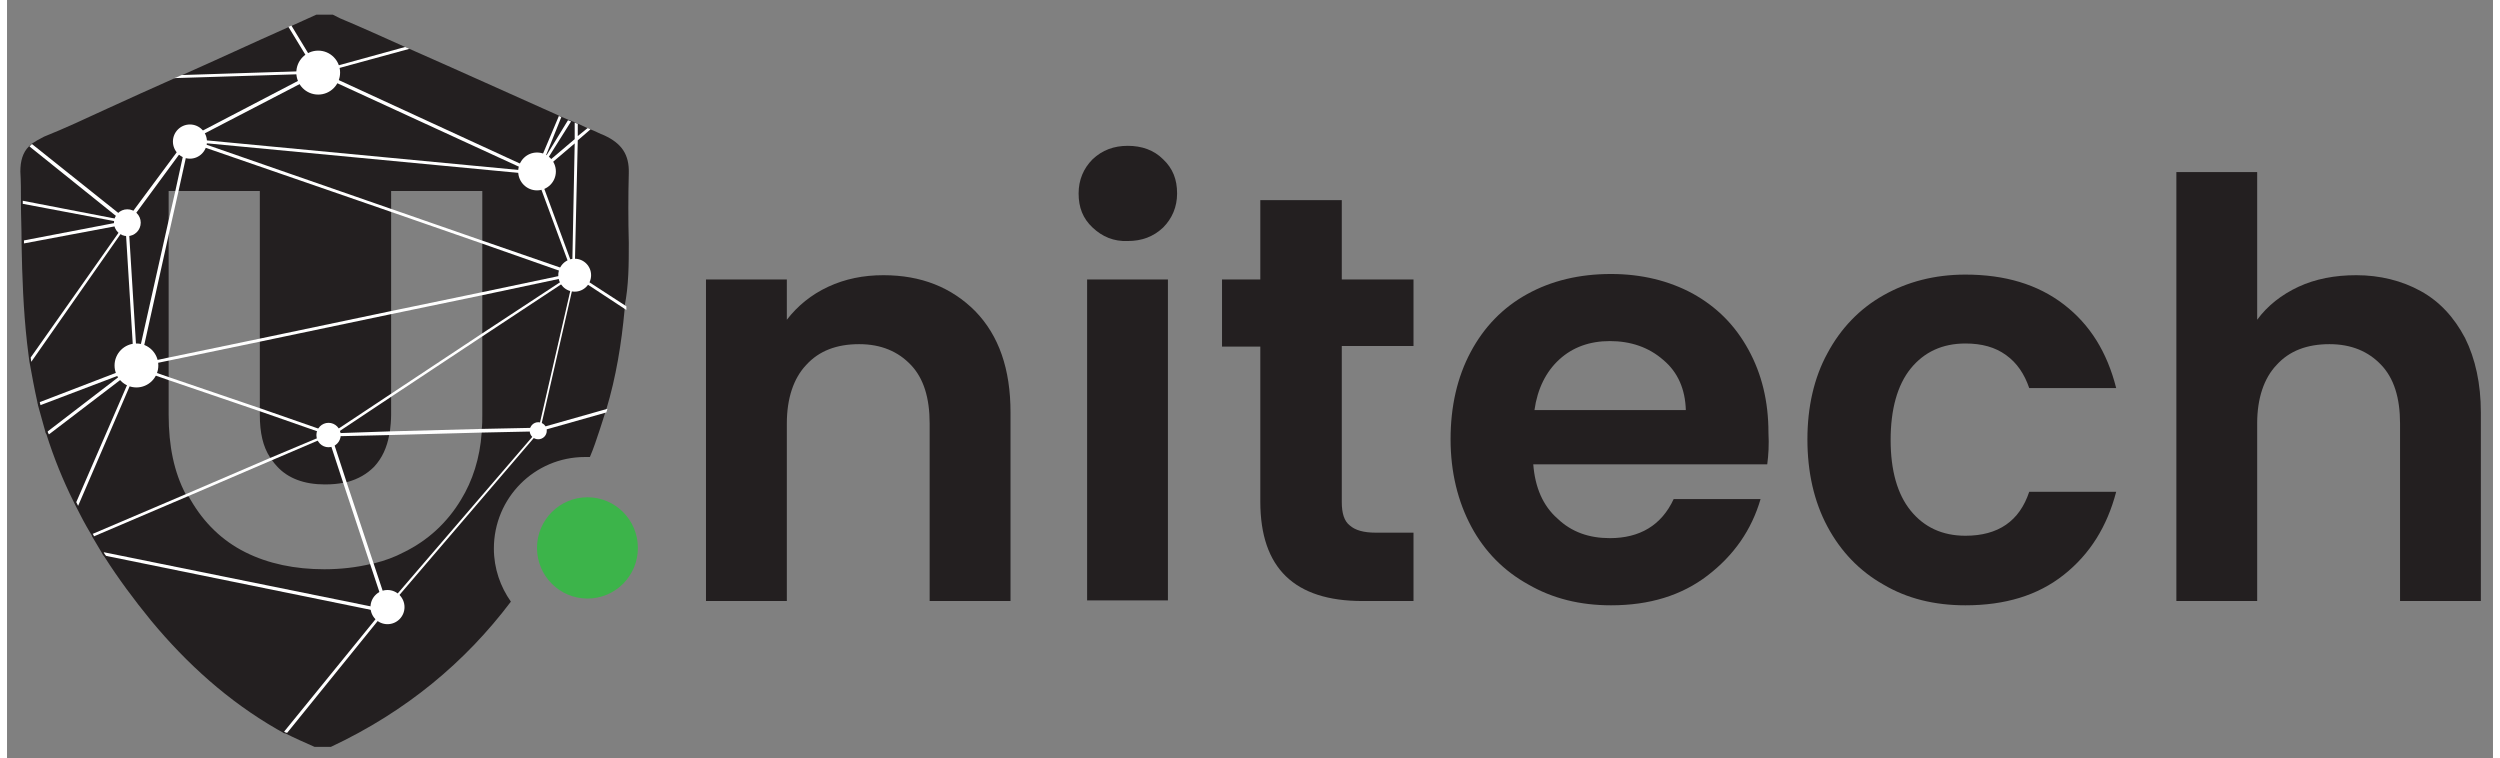 <svg xmlns="http://www.w3.org/2000/svg" xmlns:xlink="http://www.w3.org/1999/xlink" width="178px" height="54px" viewBox="0 0 177 54" version="1.1">
    <rect x="0" y="0" width="177" height="54" fill="#808080" stroke="none"/>
    <style> .blink-1{-webkit-animation:blink-2 1.5s cubic-bezier(.165,.84,.44,1.000) infinite both;animation:blink-2 1.5s cubic-bezier(.165,.84,.44,1.000) infinite both}
        
@-webkit-keyframes blink-2{0%{opacity:1}50%{opacity:.2}100%{opacity:1}}@keyframes blink-2{0%{opacity:1}50%{opacity:.2}100%{opacity:1}}
    </style>
<g id="surface1">
<path style=" stroke:none;fill-rule:nonzero;fill:rgb(13.725%,12.157%,12.549%);fill-opacity:1;" d="M 18 24.066 L 18 29.543 C 18 30.801 18.219 31.801 18.738 32.582 C 18.781 32.668 18.824 32.711 18.867 32.758 C 18.953 32.887 19.082 33.059 19.211 33.191 C 19.992 34.059 21.16 34.492 22.633 34.492 C 23.152 34.492 23.582 34.449 24.016 34.363 C 24.102 34.363 24.145 34.32 24.234 34.32 C 25.012 34.102 25.617 33.754 26.137 33.234 C 26.699 32.625 27.047 31.887 27.219 30.93 C 27.219 30.844 27.219 30.801 27.262 30.715 C 27.305 30.367 27.348 29.934 27.348 29.543 L 27.348 22.113 Z M 18 24.066 L 18 29.543 C 18 30.801 18.219 31.801 18.738 32.582 C 18.781 32.668 18.824 32.711 18.867 32.758 C 18.953 32.887 19.082 33.059 19.211 33.191 C 19.992 34.059 21.16 34.492 22.633 34.492 C 23.152 34.492 23.582 34.449 24.016 34.363 C 24.102 34.363 24.145 34.32 24.234 34.32 C 25.012 34.102 25.617 33.754 26.137 33.234 C 26.699 32.625 27.047 31.887 27.219 30.93 C 27.219 30.844 27.219 30.801 27.262 30.715 C 27.305 30.367 27.348 29.934 27.348 29.543 L 27.348 22.113 Z M 18 24.066 L 18 29.543 C 18 30.801 18.219 31.801 18.738 32.582 C 18.781 32.668 18.824 32.711 18.867 32.758 C 18.953 32.887 19.082 33.059 19.211 33.191 C 19.992 34.059 21.16 34.492 22.633 34.492 C 23.152 34.492 23.582 34.449 24.016 34.363 C 24.102 34.363 24.145 34.32 24.234 34.32 C 25.012 34.102 25.617 33.754 26.137 33.234 C 26.699 32.625 27.047 31.887 27.219 30.93 C 27.219 30.844 27.219 30.801 27.262 30.715 C 27.305 30.367 27.348 29.934 27.348 29.543 L 27.348 22.113 Z M 18 24.066 L 18 29.543 C 18 30.801 18.219 31.801 18.738 32.582 C 18.781 32.668 18.824 32.711 18.867 32.758 C 18.953 32.887 19.082 33.059 19.211 33.191 C 19.992 34.059 21.16 34.492 22.633 34.492 C 23.152 34.492 23.582 34.449 24.016 34.363 C 24.102 34.363 24.145 34.32 24.234 34.32 C 25.012 34.102 25.617 33.754 26.137 33.234 C 26.699 32.625 27.047 31.887 27.219 30.93 C 27.219 30.844 27.219 30.801 27.262 30.715 C 27.305 30.367 27.348 29.934 27.348 29.543 L 27.348 22.113 Z M 18 24.066 L 18 29.543 C 18 30.801 18.219 31.801 18.738 32.582 C 18.781 32.668 18.824 32.711 18.867 32.758 C 18.953 32.887 19.082 33.059 19.211 33.191 C 19.992 34.059 21.16 34.492 22.633 34.492 C 23.152 34.492 23.582 34.449 24.016 34.363 C 24.102 34.363 24.145 34.32 24.234 34.32 C 25.012 34.102 25.617 33.754 26.137 33.234 C 26.699 32.625 27.047 31.887 27.219 30.93 C 27.219 30.844 27.219 30.801 27.262 30.715 C 27.305 30.367 27.348 29.934 27.348 29.543 L 27.348 22.113 Z M 18 24.066 L 18 29.543 C 18 30.801 18.219 31.801 18.738 32.582 C 18.781 32.668 18.824 32.711 18.867 32.758 C 18.953 32.887 19.082 33.059 19.211 33.191 C 19.992 34.059 21.16 34.492 22.633 34.492 C 23.152 34.492 23.582 34.449 24.016 34.363 C 24.102 34.363 24.145 34.32 24.234 34.32 C 25.012 34.102 25.617 33.754 26.137 33.234 C 26.699 32.625 27.047 31.887 27.219 30.93 C 27.219 30.844 27.219 30.801 27.262 30.715 C 27.305 30.367 27.348 29.934 27.348 29.543 L 27.348 22.113 Z M 18 24.066 L 18 29.543 C 18 30.801 18.219 31.801 18.738 32.582 C 18.781 32.668 18.824 32.711 18.867 32.758 C 18.953 32.887 19.082 33.059 19.211 33.191 C 19.992 34.059 21.16 34.492 22.633 34.492 C 23.152 34.492 23.582 34.449 24.016 34.363 C 24.102 34.363 24.145 34.32 24.234 34.32 C 25.012 34.102 25.617 33.754 26.137 33.234 C 26.699 32.625 27.047 31.887 27.219 30.93 C 27.219 30.844 27.219 30.801 27.262 30.715 C 27.305 30.367 27.348 29.934 27.348 29.543 L 27.348 22.113 Z M 44.27 17.289 C 44.227 15.641 44.227 13.988 44.27 12.34 C 44.312 10.992 43.75 10.211 42.539 9.645 C 42.191 9.516 41.891 9.34 41.543 9.211 C 41.457 9.168 41.414 9.125 41.328 9.125 C 41.109 9.035 40.895 8.906 40.68 8.82 C 40.59 8.777 40.547 8.777 40.461 8.73 C 40.375 8.688 40.289 8.645 40.16 8.602 C 40.074 8.559 40.027 8.559 39.941 8.516 C 39.77 8.43 39.598 8.383 39.422 8.297 C 39.379 8.254 39.293 8.254 39.25 8.211 C 35.746 6.648 32.195 5.039 28.648 3.477 C 28.559 3.434 28.43 3.387 28.344 3.344 C 26.785 2.648 25.27 1.953 23.715 1.305 C 23.539 1.215 23.367 1.129 23.195 1.043 L 22.027 1.043 C 21.418 1.305 20.812 1.605 20.207 1.867 C 20.121 1.91 20.078 1.91 19.992 1.953 C 17.438 3.086 14.93 4.258 12.375 5.387 C 12.203 5.473 12.027 5.562 11.855 5.605 C 10.297 6.301 8.738 6.996 7.137 7.734 C 5.625 8.43 4.152 9.125 2.637 9.73 C 2.289 9.906 1.988 10.078 1.727 10.254 C 1.684 10.297 1.641 10.34 1.555 10.426 C 1.121 10.859 0.949 11.469 0.949 12.207 C 0.992 12.902 0.992 13.598 0.992 14.293 C 0.992 14.379 0.992 14.422 0.992 14.512 C 0.992 15.379 1.035 16.246 1.035 17.117 C 1.035 17.203 1.035 17.246 1.035 17.332 C 1.078 19.723 1.164 22.07 1.426 24.414 C 1.469 24.762 1.512 25.109 1.555 25.457 C 1.555 25.543 1.598 25.676 1.598 25.762 C 1.773 26.719 1.945 27.672 2.16 28.629 C 2.16 28.715 2.203 28.758 2.203 28.848 C 2.379 29.453 2.551 30.105 2.723 30.715 C 2.723 30.801 2.766 30.844 2.809 30.93 C 3.328 32.582 3.98 34.191 4.758 35.754 C 4.801 35.84 4.844 35.926 4.887 36.016 C 5.234 36.711 5.578 37.359 5.969 38.012 C 6.012 38.055 6.055 38.145 6.055 38.188 C 6.273 38.578 6.531 38.969 6.75 39.359 C 6.793 39.445 6.836 39.535 6.922 39.621 C 7.918 41.184 9.043 42.703 10.254 44.184 C 12.809 47.266 15.75 49.918 19.211 51.914 C 19.344 52 19.473 52.047 19.602 52.133 C 19.645 52.176 19.73 52.219 19.82 52.219 C 20.512 52.566 21.203 52.871 21.895 53.176 L 23.062 53.176 C 28.43 50.656 32.629 47.137 35.875 42.836 C 35.137 41.793 34.664 40.488 34.664 39.055 C 34.664 35.449 37.562 32.539 41.152 32.539 C 41.242 32.539 41.371 32.539 41.5 32.539 C 41.762 31.93 41.977 31.277 42.191 30.629 C 42.324 30.238 42.453 29.801 42.582 29.41 C 42.625 29.324 42.625 29.238 42.668 29.152 C 43.363 26.848 43.75 24.457 43.969 22.07 C 43.969 21.98 43.969 21.895 43.969 21.809 C 44.27 20.332 44.27 18.812 44.27 17.289 Z M 12.723 35.188 C 11.898 33.625 11.508 31.758 11.508 29.543 L 11.508 13.598 L 18 13.598 L 18 29.543 C 18 30.801 18.219 31.801 18.738 32.582 C 18.781 32.668 18.824 32.711 18.867 32.758 C 18.953 32.887 19.082 33.059 19.211 33.191 C 19.992 34.059 21.16 34.492 22.633 34.492 C 23.152 34.492 23.582 34.449 24.016 34.363 C 24.102 34.363 24.145 34.32 24.234 34.32 C 25.012 34.102 25.617 33.754 26.137 33.234 C 26.699 32.625 27.047 31.887 27.219 30.93 C 27.219 30.844 27.219 30.801 27.262 30.715 C 27.305 30.367 27.348 29.934 27.348 29.543 L 27.348 13.598 L 33.84 13.598 L 33.84 29.543 C 33.84 29.891 33.84 30.238 33.797 30.586 C 33.797 30.672 33.797 30.715 33.797 30.801 C 33.668 32.625 33.148 34.234 32.324 35.578 C 31.332 37.23 29.945 38.492 28.258 39.316 C 27.609 39.664 26.871 39.926 26.18 40.098 C 26.094 40.098 26.051 40.141 25.965 40.141 C 24.883 40.402 23.758 40.531 22.59 40.531 C 20.512 40.531 18.605 40.141 16.961 39.316 C 15.316 38.492 14.02 37.23 13.066 35.578 C 13.023 35.492 12.98 35.449 12.938 35.363 C 12.809 35.32 12.766 35.234 12.723 35.188 Z M 18 24.066 L 18 29.543 C 18 30.801 18.219 31.801 18.738 32.582 C 18.781 32.668 18.824 32.711 18.867 32.758 C 18.953 32.887 19.082 33.059 19.211 33.191 C 19.992 34.059 21.16 34.492 22.633 34.492 C 23.152 34.492 23.582 34.449 24.016 34.363 C 24.102 34.363 24.145 34.32 24.234 34.32 C 25.012 34.102 25.617 33.754 26.137 33.234 C 26.699 32.625 27.047 31.887 27.219 30.93 C 27.219 30.844 27.219 30.801 27.262 30.715 C 27.305 30.367 27.348 29.934 27.348 29.543 L 27.348 22.113 Z M 18 24.066 L 18 29.543 C 18 30.801 18.219 31.801 18.738 32.582 C 18.781 32.668 18.824 32.711 18.867 32.758 C 18.953 32.887 19.082 33.059 19.211 33.191 C 19.992 34.059 21.16 34.492 22.633 34.492 C 23.152 34.492 23.582 34.449 24.016 34.363 C 24.102 34.363 24.145 34.32 24.234 34.32 C 25.012 34.102 25.617 33.754 26.137 33.234 C 26.699 32.625 27.047 31.887 27.219 30.93 C 27.219 30.844 27.219 30.801 27.262 30.715 C 27.305 30.367 27.348 29.934 27.348 29.543 L 27.348 22.113 Z M 18 24.066 L 18 29.543 C 18 30.801 18.219 31.801 18.738 32.582 C 18.781 32.668 18.824 32.711 18.867 32.758 C 18.953 32.887 19.082 33.059 19.211 33.191 C 19.992 34.059 21.16 34.492 22.633 34.492 C 23.152 34.492 23.582 34.449 24.016 34.363 C 24.102 34.363 24.145 34.32 24.234 34.32 C 25.012 34.102 25.617 33.754 26.137 33.234 C 26.699 32.625 27.047 31.887 27.219 30.93 C 27.219 30.844 27.219 30.801 27.262 30.715 C 27.305 30.367 27.348 29.934 27.348 29.543 L 27.348 22.113 Z M 18 24.066 L 18 29.543 C 18 30.801 18.219 31.801 18.738 32.582 C 18.781 32.668 18.824 32.711 18.867 32.758 C 18.953 32.887 19.082 33.059 19.211 33.191 C 19.992 34.059 21.16 34.492 22.633 34.492 C 23.152 34.492 23.582 34.449 24.016 34.363 C 24.102 34.363 24.145 34.32 24.234 34.32 C 25.012 34.102 25.617 33.754 26.137 33.234 C 26.699 32.625 27.047 31.887 27.219 30.93 C 27.219 30.844 27.219 30.801 27.262 30.715 C 27.305 30.367 27.348 29.934 27.348 29.543 L 27.348 22.113 Z M 18 24.066 L 18 29.543 C 18 30.801 18.219 31.801 18.738 32.582 C 18.781 32.668 18.824 32.711 18.867 32.758 C 18.953 32.887 19.082 33.059 19.211 33.191 C 19.992 34.059 21.16 34.492 22.633 34.492 C 23.152 34.492 23.582 34.449 24.016 34.363 C 24.102 34.363 24.145 34.32 24.234 34.32 C 25.012 34.102 25.617 33.754 26.137 33.234 C 26.699 32.625 27.047 31.887 27.219 30.93 C 27.219 30.844 27.219 30.801 27.262 30.715 C 27.305 30.367 27.348 29.934 27.348 29.543 L 27.348 22.113 Z M 18 24.066 L 18 29.543 C 18 30.801 18.219 31.801 18.738 32.582 C 18.781 32.668 18.824 32.711 18.867 32.758 C 18.953 32.887 19.082 33.059 19.211 33.191 C 19.992 34.059 21.16 34.492 22.633 34.492 C 23.152 34.492 23.582 34.449 24.016 34.363 C 24.102 34.363 24.145 34.32 24.234 34.32 C 25.012 34.102 25.617 33.754 26.137 33.234 C 26.699 32.625 27.047 31.887 27.219 30.93 C 27.219 30.844 27.219 30.801 27.262 30.715 C 27.305 30.367 27.348 29.934 27.348 29.543 L 27.348 22.113 Z M 18 24.066 "/>
<path style=" stroke:none;fill-rule:nonzero;fill:rgb(13.725%,12.157%,12.549%);fill-opacity:1;" d="M 68.938 22.156 C 70.625 23.895 71.449 26.281 71.449 29.367 L 71.449 42.793 L 65.691 42.793 L 65.691 30.148 C 65.691 28.324 65.262 26.934 64.352 25.98 C 63.441 25.023 62.23 24.504 60.672 24.504 C 59.07 24.504 57.816 24.98 56.906 25.98 C 56 26.934 55.523 28.367 55.523 30.148 L 55.523 42.793 L 49.766 42.793 L 49.766 19.898 L 55.523 19.898 L 55.523 22.766 C 56.301 21.766 57.254 20.984 58.465 20.418 C 59.676 19.855 60.977 19.594 62.402 19.594 C 65.086 19.594 67.25 20.461 68.938 22.156 Z M 68.938 22.156 "/>
<path style=" stroke:none;fill-rule:nonzero;fill:rgb(13.725%,12.157%,12.549%);fill-opacity:1;" d="M 77.293 16.203 C 76.598 15.551 76.297 14.77 76.297 13.773 C 76.297 12.816 76.641 11.992 77.293 11.34 C 77.984 10.688 78.805 10.383 79.801 10.383 C 80.797 10.383 81.664 10.688 82.312 11.34 C 83.004 11.992 83.309 12.773 83.309 13.773 C 83.309 14.727 82.961 15.551 82.312 16.203 C 81.617 16.855 80.797 17.16 79.801 17.16 C 78.805 17.203 77.984 16.855 77.293 16.203 Z M 82.656 19.898 L 82.656 42.75 L 76.902 42.75 L 76.902 19.898 Z M 82.656 19.898 "/>
<path style=" stroke:none;fill-rule:nonzero;fill:rgb(13.725%,12.157%,12.549%);fill-opacity:1;" d="M 95.035 24.676 L 95.035 35.754 C 95.035 36.535 95.207 37.102 95.598 37.406 C 95.988 37.754 96.594 37.926 97.457 37.926 L 100.141 37.926 L 100.141 42.793 L 96.508 42.793 C 91.66 42.793 89.234 40.445 89.234 35.711 L 89.234 24.676 L 86.508 24.676 L 86.508 19.898 L 89.234 19.898 L 89.234 14.25 L 95.035 14.25 L 95.035 19.898 L 100.141 19.898 L 100.141 24.633 L 95.035 24.633 Z M 95.035 24.676 "/>
<path style=" stroke:none;fill-rule:nonzero;fill:rgb(13.725%,12.157%,12.549%);fill-opacity:1;" d="M 125.328 33.059 L 108.668 33.059 C 108.797 34.711 109.359 36.016 110.398 36.926 C 111.395 37.883 112.648 38.316 114.121 38.316 C 116.242 38.316 117.801 37.406 118.664 35.535 L 124.852 35.535 C 124.203 37.754 122.949 39.535 121.09 40.969 C 119.227 42.402 116.934 43.098 114.207 43.098 C 112 43.098 110.051 42.617 108.32 41.617 C 106.59 40.664 105.207 39.273 104.254 37.492 C 103.301 35.711 102.781 33.625 102.781 31.277 C 102.781 28.934 103.258 26.848 104.211 25.066 C 105.16 23.285 106.504 21.895 108.234 20.941 C 109.965 19.984 111.957 19.508 114.207 19.508 C 116.371 19.508 118.316 19.984 120.008 20.895 C 121.738 21.852 123.035 23.156 123.988 24.895 C 124.941 26.629 125.414 28.586 125.414 30.801 C 125.461 31.672 125.414 32.41 125.328 33.059 Z M 119.531 29.195 C 119.488 27.719 118.969 26.5 117.93 25.633 C 116.891 24.719 115.594 24.285 114.121 24.285 C 112.691 24.285 111.48 24.719 110.527 25.59 C 109.578 26.457 108.969 27.672 108.754 29.195 Z M 119.531 29.195 "/>
<path style=" stroke:none;fill-rule:nonzero;fill:rgb(13.725%,12.157%,12.549%);fill-opacity:1;" d="M 129.613 25.152 C 130.566 23.371 131.906 21.98 133.594 21.027 C 135.281 20.07 137.23 19.551 139.438 19.551 C 142.25 19.551 144.586 20.246 146.449 21.68 C 148.309 23.113 149.523 25.066 150.172 27.629 L 143.98 27.629 C 143.637 26.629 143.117 25.848 142.336 25.285 C 141.559 24.719 140.605 24.457 139.438 24.457 C 137.793 24.457 136.496 25.066 135.543 26.238 C 134.59 27.414 134.113 29.152 134.113 31.324 C 134.113 33.496 134.59 35.188 135.543 36.363 C 136.496 37.535 137.793 38.145 139.438 38.145 C 141.773 38.145 143.289 37.102 143.98 35.016 L 150.172 35.016 C 149.523 37.492 148.309 39.445 146.449 40.922 C 144.586 42.402 142.25 43.098 139.438 43.098 C 137.23 43.098 135.281 42.617 133.594 41.617 C 131.906 40.664 130.566 39.273 129.613 37.492 C 128.66 35.711 128.188 33.625 128.188 31.277 C 128.188 28.977 128.66 26.891 129.613 25.152 Z M 129.613 25.152 "/>
<path style=" stroke:none;fill-rule:nonzero;fill:rgb(13.725%,12.157%,12.549%);fill-opacity:1;" d="M 171.852 20.723 C 173.195 21.461 174.234 22.59 175.012 24.066 C 175.746 25.543 176.137 27.324 176.137 29.367 L 176.137 42.793 L 170.383 42.793 L 170.383 30.148 C 170.383 28.324 169.949 26.934 169.039 25.98 C 168.133 25.023 166.918 24.504 165.359 24.504 C 163.762 24.504 162.504 24.98 161.598 25.98 C 160.688 26.934 160.211 28.367 160.211 30.148 L 160.211 42.793 L 154.457 42.793 L 154.457 12.25 L 160.211 12.25 L 160.211 22.766 C 160.945 21.766 161.941 20.984 163.152 20.418 C 164.367 19.855 165.75 19.594 167.266 19.594 C 168.953 19.594 170.512 19.984 171.852 20.723 Z M 171.852 20.723 "/>
<path style=" stroke:none;fill-rule:nonzero;fill:rgb(23.529%,70.588%,29.02%);fill-opacity:1;" d="M 44.918 39.012 C 44.918 41.004 43.312 42.617 41.328 42.617 C 39.344 42.617 37.734 41.004 37.734 39.012 C 37.734 37.02 39.344 35.406 41.328 35.406 C 43.312 35.406 44.918 37.02 44.918 39.012 Z M 44.918 39.012 " class="blink-1"/>
<path style=" stroke:none;fill-rule:nonzero;fill:rgb(100%,100%,100%);fill-opacity:1;" d="M 44.098 22.07 C 44.098 21.98 44.098 21.895 44.098 21.809 L 40.418 19.418 L 40.418 19.375 L 40.637 9.992 L 41.543 9.211 C 41.457 9.168 41.414 9.125 41.328 9.125 L 40.637 9.688 L 40.637 8.82 C 40.547 8.777 40.504 8.777 40.418 8.73 L 40.418 9.906 L 38.168 11.816 L 40.16 8.645 C 40.074 8.602 40.027 8.602 39.941 8.559 L 38.297 11.25 L 39.465 8.34 C 39.422 8.297 39.336 8.297 39.293 8.254 L 37.648 12.164 L 22.457 5.168 L 28.648 3.477 C 28.559 3.434 28.43 3.387 28.344 3.344 L 22.199 5.039 L 20.25 1.824 C 20.164 1.867 20.121 1.867 20.035 1.91 L 21.938 5.039 L 12.418 5.344 C 12.246 5.43 12.07 5.516 11.898 5.562 L 21.68 5.258 L 12.852 9.863 L 12.895 9.949 L 12.809 9.863 L 8.523 15.641 L 1.773 10.254 C 1.727 10.297 1.684 10.34 1.598 10.426 L 8.09 15.641 L 1.121 14.293 C 1.121 14.379 1.121 14.422 1.121 14.512 L 8.004 15.812 L 1.207 17.117 C 1.207 17.203 1.207 17.246 1.207 17.332 L 8.352 15.988 L 1.684 25.457 C 1.684 25.543 1.727 25.676 1.727 25.762 L 8.438 16.16 L 9.043 25.98 L 8.781 26.152 L 2.336 28.629 C 2.336 28.715 2.379 28.758 2.379 28.848 L 8.219 26.629 L 2.898 30.715 C 2.898 30.801 2.941 30.844 2.984 30.93 L 8.957 26.371 L 9 26.371 L 4.93 35.754 C 4.973 35.84 5.016 35.926 5.062 36.016 L 9.258 26.281 L 11.508 27.066 L 18 29.281 L 22.719 30.93 L 18.691 32.625 L 12.723 35.188 L 6.098 38.012 C 6.145 38.055 6.188 38.145 6.188 38.188 L 12.809 35.363 L 18.781 32.801 L 22.848 31.062 L 23.93 34.363 L 25.832 40.098 L 26.871 43.227 L 26.785 43.355 L 6.879 39.316 C 6.922 39.402 6.965 39.488 7.051 39.578 L 26.656 43.574 L 19.73 52.09 C 19.773 52.133 19.863 52.176 19.949 52.176 L 27.09 43.355 L 37.91 30.715 L 42.668 29.367 C 42.711 29.281 42.711 29.195 42.754 29.105 L 37.996 30.453 L 40.461 19.68 Z M 40.203 19.332 L 33.797 17.117 L 27.305 14.859 L 13.805 10.164 L 37.648 12.426 Z M 22.156 5.301 L 37.086 12.164 L 13.285 9.906 Z M 12.98 10.121 L 27.305 15.074 L 33.797 17.332 L 39.984 19.508 L 33.797 20.809 L 27.305 22.156 L 18 24.109 L 11.508 25.457 L 9.477 25.891 L 11.508 16.727 L 12.203 13.641 Z M 8.652 15.945 L 8.609 15.945 L 8.652 15.898 L 12.676 10.426 L 11.984 13.598 L 11.508 15.684 L 9.258 25.719 Z M 18 29.062 L 11.508 26.848 L 9.387 26.109 L 11.508 25.676 L 18 24.328 L 27.305 22.375 L 33.797 21.027 L 39.941 19.723 L 33.797 23.762 L 27.305 28.062 L 23.109 30.844 Z M 27.09 43.098 L 26.094 40.098 L 24.188 34.363 L 23.109 31.062 L 23.152 31.062 L 23.41 31.148 L 23.453 31.062 L 27.176 30.977 L 33.711 30.801 L 37.734 30.715 Z M 37.863 30.453 L 33.754 30.539 L 27.219 30.715 L 23.453 30.844 L 27.305 28.281 L 33.797 23.98 L 40.246 19.723 L 40.332 19.723 Z M 40.246 18.855 L 37.863 12.383 L 40.418 10.211 Z M 40.246 18.855 "/>
<path style=" stroke:none;fill-rule:nonzero;fill:rgb(100%,100%,100%);fill-opacity:1;" d="M 23.715 5.168 C 23.715 6.035 23.016 6.734 22.156 6.734 C 21.293 6.734 20.598 6.035 20.598 5.168 C 20.598 4.305 21.293 3.605 22.156 3.605 C 23.016 3.605 23.715 4.305 23.715 5.168 Z M 23.715 5.168 "/>
<path style=" stroke:none;fill-rule:nonzero;fill:rgb(100%,100%,100%);fill-opacity:1;" d="M 39.078 12.207 C 39.078 12.953 38.477 13.555 37.734 13.555 C 36.996 13.555 36.395 12.953 36.395 12.207 C 36.395 11.465 36.996 10.859 37.734 10.859 C 38.477 10.859 39.078 11.465 39.078 12.207 Z M 39.078 12.207 "/>
<path style=" stroke:none;fill-rule:nonzero;fill:rgb(100%,100%,100%);fill-opacity:1;" d="M 41.586 19.594 C 41.586 20.242 41.062 20.766 40.418 20.766 C 39.773 20.766 39.25 20.242 39.25 19.594 C 39.25 18.945 39.773 18.422 40.418 18.422 C 41.062 18.422 41.586 18.945 41.586 19.594 Z M 41.586 19.594 "/>
<path style=" stroke:none;fill-rule:nonzero;fill:rgb(100%,100%,100%);fill-opacity:1;" d="M 28.301 43.227 C 28.301 43.898 27.758 44.441 27.09 44.441 C 26.418 44.441 25.879 43.898 25.879 43.227 C 25.879 42.555 26.418 42.008 27.09 42.008 C 27.758 42.008 28.301 42.555 28.301 43.227 Z M 28.301 43.227 "/>
<path style=" stroke:none;fill-rule:nonzero;fill:rgb(100%,100%,100%);fill-opacity:1;" d="M 23.758 30.977 C 23.758 31.453 23.367 31.844 22.891 31.844 C 22.414 31.844 22.027 31.453 22.027 30.977 C 22.027 30.496 22.414 30.105 22.891 30.105 C 23.367 30.105 23.758 30.496 23.758 30.977 Z M 23.758 30.977 "/>
<path style=" stroke:none;fill-rule:nonzero;fill:rgb(100%,100%,100%);fill-opacity:1;" d="M 10.773 26.023 C 10.773 26.887 10.074 27.586 9.215 27.586 C 8.355 27.586 7.656 26.887 7.656 26.023 C 7.656 25.16 8.355 24.457 9.215 24.457 C 10.074 24.457 10.773 25.16 10.773 26.023 Z M 10.773 26.023 "/>
<path style=" stroke:none;fill-rule:nonzero;fill:rgb(100%,100%,100%);fill-opacity:1;" d="M 9.52 15.855 C 9.52 16.383 9.094 16.812 8.566 16.812 C 8.039 16.812 7.613 16.383 7.613 15.855 C 7.613 15.328 8.039 14.902 8.566 14.902 C 9.094 14.902 9.52 15.328 9.52 15.855 Z M 9.52 15.855 "/>
<path style=" stroke:none;fill-rule:nonzero;fill:rgb(100%,100%,100%);fill-opacity:1;" d="M 14.234 10.078 C 14.234 10.75 13.691 11.297 13.023 11.297 C 12.355 11.297 11.812 10.75 11.812 10.078 C 11.812 9.406 12.355 8.863 13.023 8.863 C 13.691 8.863 14.234 9.406 14.234 10.078 Z M 14.234 10.078 "/>
<path style=" stroke:none;fill-rule:nonzero;fill:rgb(100%,100%,100%);fill-opacity:1;" d="M 38.43 30.672 C 38.43 31.008 38.156 31.277 37.82 31.277 C 37.488 31.277 37.215 31.008 37.215 30.672 C 37.215 30.336 37.488 30.062 37.82 30.062 C 38.156 30.062 38.43 30.336 38.43 30.672 Z M 38.43 30.672 "/>
</g>
</svg>